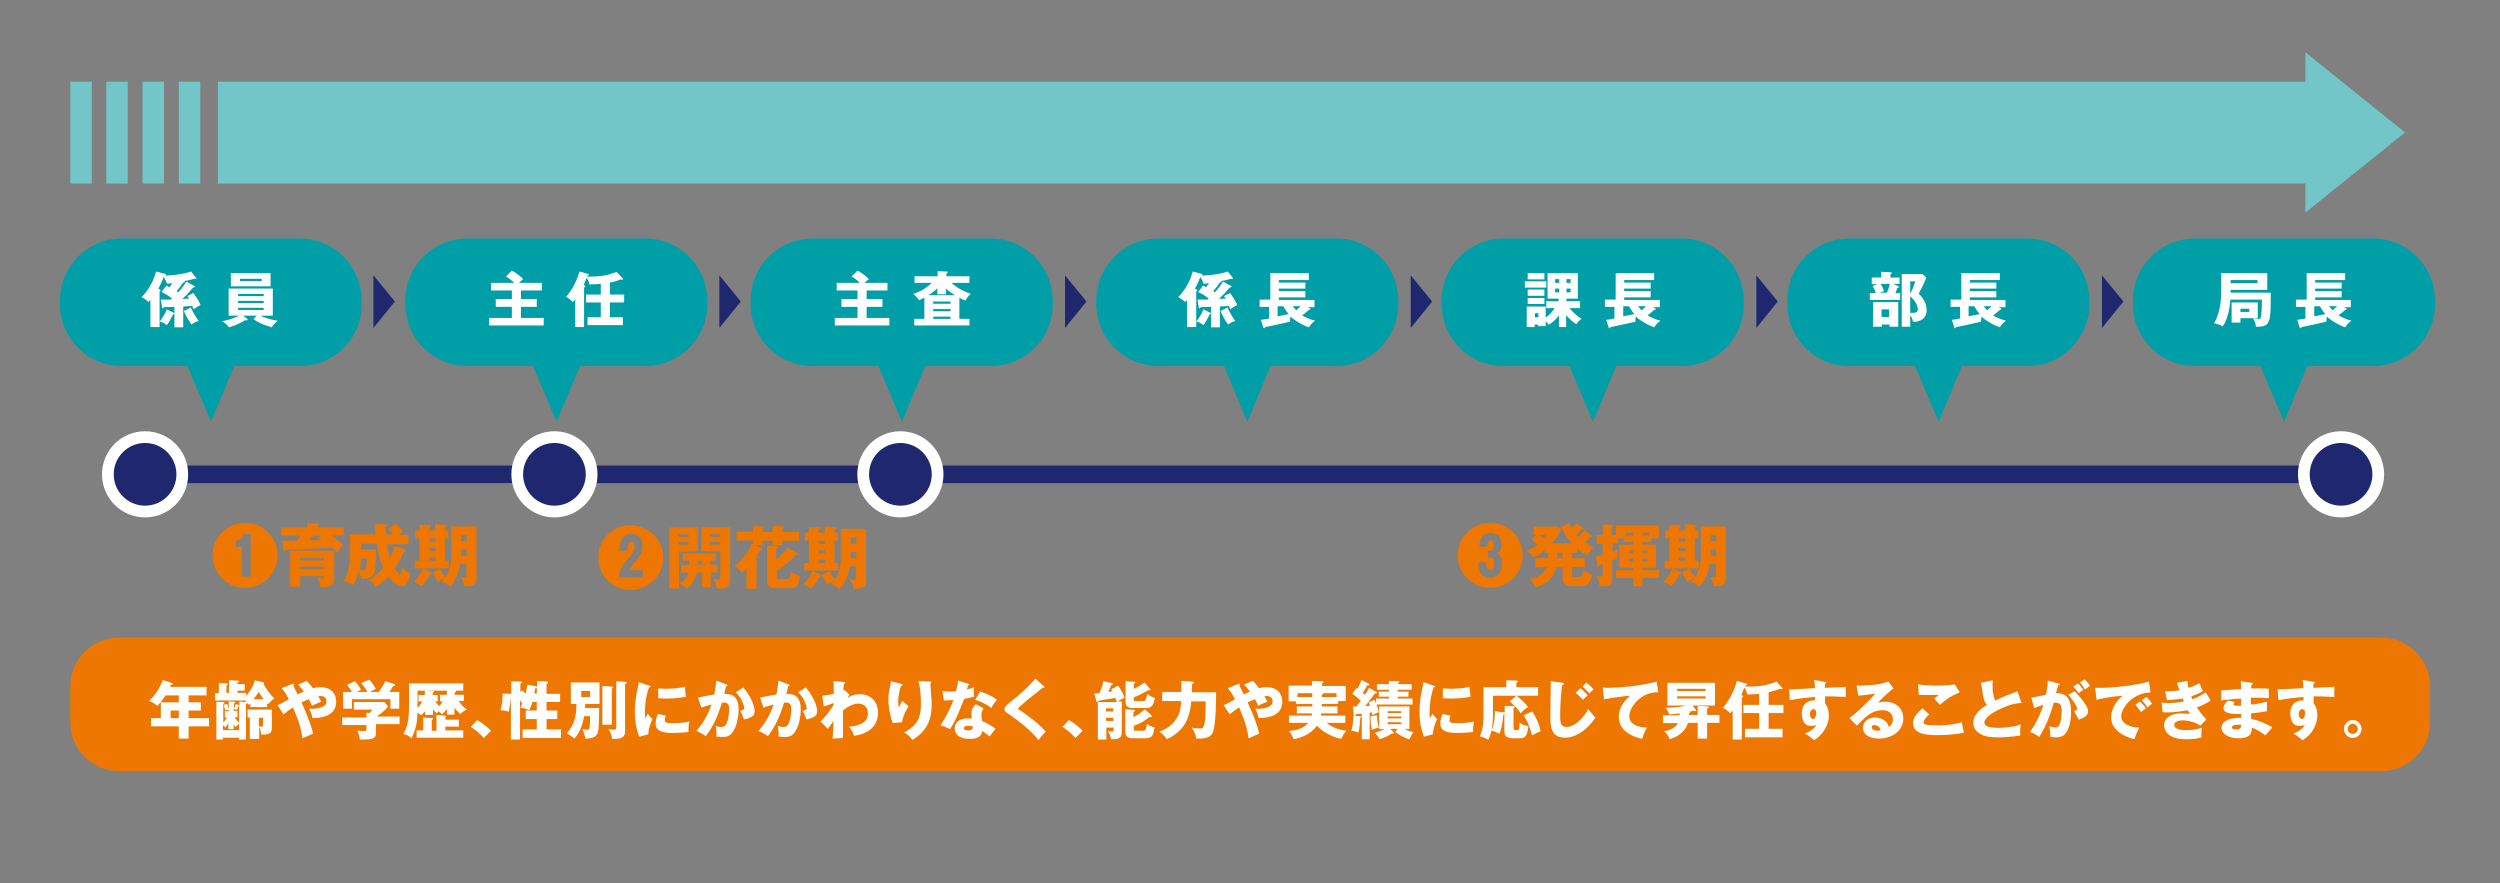 <?xml version="1.0" encoding="utf-8"?>
<!-- Generator: Adobe Illustrator 27.4.1, SVG Export Plug-In . SVG Version: 6.00 Build 0)  -->
<svg version="1.1" xmlns="http://www.w3.org/2000/svg" xmlns:xlink="http://www.w3.org/1999/xlink" x="0px" y="0px"
	 viewBox="0 0 792.7 280.1" style="enable-background:new 0 0 792.7 280.1;" xml:space="preserve">
<rect x="0" y="0" width="792.7" height="280.1" fill="#808080" stroke="none"/>
<style type="text/css">
	.st0{fill:none;}
	.st1{fill:#ED7700;}
	.st2{fill:none;stroke:#1F286F;stroke-width:5.582;stroke-miterlimit:10;}
	.st3{fill:#1F286F;stroke:#FFFFFF;stroke-width:3.721;stroke-miterlimit:10;}
	.st4{fill:#009EA7;stroke:#009EA7;stroke-width:1.963;stroke-miterlimit:10;}
	.st5{fill:#FFFFFF;}
	.st6{fill:#1F286F;}
	.st7{fill:#73C6C7;}
</style>
<g id="レイヤー_1">
	<rect y="0" class="st0" width="792.7" height="280.1"/>
</g>
<g id="デザイン">
	<g>
		<path class="st1" d="M210.3,176.8c0,5.7-4.6,10.3-10.3,10.3c-5.7,0-10.3-4.6-10.3-10.3c0-5.8,4.6-10.3,10.3-10.3
			C205.6,166.6,210.3,171.1,210.3,176.8z M203.7,180.8h-4.2c0.4-0.7,0.6-1.2,2-2.9c1.3-1.5,2.2-2.7,2.2-4.7c0-2.1-1.1-3.9-3.5-3.9
			c-3.6,0-3.7,3.8-3.8,5.3h2.5c0-0.7,0.1-2.9,1.3-2.9c0.6,0,1,0.7,1,1.7c0,1.4-0.4,1.8-2.4,4.2c-2.4,2.8-2.5,4.4-2.6,5.5h7.6V180.8z
			"/>
		<path class="st1" d="M225.4,181.5v4.7h-2.8v-4.7H221c-0.3,1.7-1.5,4-3.3,5.1c-0.4-0.4-1.2-1.2-2.4-1.6v1.6h-3.1v-19.3h9.1v7.6h-6
			V185c1.5-0.8,2.6-1.7,3-3.5H216v-2.4h2.5c0-0.4,0-0.9,0-1.3h-2v-2.3h10.5v2.3h-1.7v1.3h2.2v2.4H225.4z M218.3,169.4h-3.1v0.8h3.1
			V169.4z M218.3,171.9h-3.1v0.8h3.1V171.9z M222.6,177.8h-1.3c0,0.3,0,1.1,0,1.3h1.4V177.8z M227.3,186.7c-0.2-1.6-0.9-2.7-1.1-3.2
			c0.7,0.1,0.9,0.2,1.3,0.2c0.4,0,0.9,0,0.9-0.8v-8.1h-6v-7.6h9.1v16.9C231.3,186.2,230.1,186.7,227.3,186.7z M228.2,169.4h-3.1v0.8
			h3.1V169.4z M228.2,171.9h-3.1v0.8h3.1V171.9z"/>
		<path class="st1" d="M238.8,166.8l3.3,0.2c0.1,0,0.2,0,0.2,0.2c0,0.3-0.3,0.4-0.5,0.5v1h3.2v-2l3.3,0.2c0.1,0,0.3,0,0.3,0.3
			c0,0.3-0.3,0.4-0.5,0.4v1.1h5.3v2.8H248v1.4h-3v-1.4h-3.2v1.4h-2.3l2,1c0.2,0.1,0.3,0.2,0.3,0.4c0,0.3-0.3,0.3-0.9,0.3
			c-0.3,0.5-0.5,0.9-1,1.6c0.4,0.1,0.5,0.2,0.5,0.3c0,0.2-0.1,0.2-0.5,0.4v9.8h-3.2v-6.4c-0.6,0.6-1,1-1.5,1.3
			c-1-1.4-1.8-1.9-2.3-2.2c2-1.5,4.4-4,5.5-7.1l0.3,0.2v-1.1h-5.2v-2.8h5.2V166.8z M253,175.4c0.1,0.1,0.2,0.1,0.2,0.3
			c0,0.2-0.2,0.2-0.3,0.2c-0.2,0-0.3,0-0.4-0.1c-0.3,0.3-3,3.4-6.2,5.2v1.8c0,0.6,0.2,0.8,0.9,0.8h2.5c0.4,0,0.8,0,1.1-2.4
			c0.7,0.5,1.5,1.1,2.9,1.5c-0.5,2.8-0.8,3.8-3.5,3.8H246c-1,0-2.8,0-2.8-2.2v-11.3l3.1,0.2c0.2,0,0.5,0,0.5,0.3
			c0,0.1-0.1,0.3-0.7,0.5v3.4c1.8-1.3,3.2-3,3.6-3.7L253,175.4z"/>
		<path class="st1" d="M260.3,182.3c0.1,0,0.2,0.1,0.2,0.3c0,0.3-0.4,0.3-0.6,0.3c-0.9,1.5-1.8,2.8-2.6,3.7
			c-0.7-0.5-1.6-0.9-2.6-1.3c1.2-1.2,2.1-2.4,2.9-4.3L260.3,182.3z M261.5,168.9v-2l3.3,0.2c0.2,0,0.4,0.1,0.4,0.3
			c0,0.1-0.1,0.3-0.6,0.5v1h1.1v2.5h-1.1v7.1h1.2v2.4h-10.8v-2.4h1.5v-7.1h-1.3v-2.5h1.3v-1.8l3.3,0.1c0.2,0,0.3,0.1,0.3,0.3
			c0,0.2-0.2,0.3-0.5,0.5v0.9H261.5z M259.6,171.5v1h2v-1H259.6z M259.6,174.5v1h2v-1H259.6z M259.6,177.5v1h2v-1H259.6z
			 M266.6,167.7h8v16.7c0,1.4-0.5,2.3-3.9,2.3c-0.1-0.8-0.5-2-1.3-3c0.5,0.1,1,0.2,1.4,0.2c0.6,0,0.6-0.3,0.6-0.7v-3.6h-2
			c-0.3,2.6-1.3,5.1-3.2,7.3c-1.1-1-1.4-1.1-2.7-1.6c0.5-0.5,0.7-0.8,1-1.2c-1.4,0.7-1.6,0.8-2.1,1.3c-0.5-0.8-1-1.6-1.7-3.1
			l2.3-1.2c0.5,1,1,1.7,1.8,2.7c0.7-1.1,1.8-3.1,1.8-6.8V167.7z M271.5,175h-1.8v1.6c0,0.1,0,0.2,0,0.4h1.8V175z M269.7,172.4h1.8
			v-1.9h-1.8V172.4z"/>
	</g>
	<g>
		<path class="st1" d="M482.8,176.1c0,5.7-4.6,10.3-10.3,10.3c-5.7,0-10.3-4.6-10.3-10.3c0-5.8,4.6-10.3,10.3-10.3
			S482.8,170.3,482.8,176.1z M472.3,176.7c1.3,0,1.5,1.1,1.5,2.1c0,1.3-0.5,2-1.3,2c-1.1,0-1.2-1.2-1.3-2.5h-2.5
			c0.1,1.3,0.2,4.9,3.8,4.9c2.6,0,3.8-2.1,3.8-4.5c0-2.3-1.1-2.9-1.6-3.2c0.5-0.3,1.4-0.9,1.4-2.9c0-2.4-1.5-3.6-3.4-3.6
			c-2.4,0-3.5,1.6-3.6,4.3h2.5c0.1-0.8,0.2-2,1.1-2c0.9,0,0.9,1.3,0.9,1.6c0,0.8-0.3,1.8-1.4,1.8h-0.4v2H472.3z"/>
		<path class="st1" d="M499.8,175.3h-1.3v1.7h4v2.8h-4v2.3c0,0.8,0,0.9,0.9,0.9h1.2c0.7,0,1.1-0.2,1.5-2.3c1.2,0.7,1.6,1,2.8,1.5
			c-0.8,2.7-1.3,3.6-3.7,3.6H498c-2.5,0-2.5-1.8-2.5-2.3v-3.6h-2c-0.7,3-3.1,5.5-6.6,6.3c-0.7-1.2-1.3-2-1.8-2.6
			c1-0.2,4.1-0.8,5.3-3.7h-3.6V177h4.1v-1.7h-1v-0.9c-1.5,1.3-2.5,1.9-3.6,2.4c-0.5-0.8-1.4-1.6-2.2-2.2c1.4-0.5,2.3-1,3.4-1.8
			c-1.1-1-1.3-1.3-1.9-1.7l1.6-1.5h-0.9V167h7.9l0.7,1c-0.3,0.7-0.8,2-2.8,4.3h6.3c-2.1-2.4-3.1-4.4-3.4-5.2l2.4-1.2
			c0.4,0.7,0.7,1.2,1.1,1.6c0.6-0.7,0.8-1,1.2-1.6l2.2,1.5c0.1,0.1,0.2,0.2,0.2,0.3c0,0.3-0.3,0.3-0.5,0.3c-0.1,0-0.2,0-0.3,0
			c-0.6,0.8-0.9,1.2-1.4,1.7c0.1,0.1,0.3,0.3,0.6,0.6c0.3-0.3,1-1.2,1.8-2.2l2.3,1.6c0.1,0.1,0.2,0.2,0.2,0.3c0,0.2-0.4,0.3-0.7,0.3
			c-0.9,1.1-1,1.2-1.5,1.7c1.5,1,2.2,1.3,2.7,1.5c-1.5,1.6-1.9,2.3-2,2.6c-1.1-0.5-2.1-1.2-3.3-2.3V175.3z M488,169.6
			c0.7,0.5,1,0.8,1.5,1.2c0.5-0.6,0.7-0.9,0.8-1.2H488z M493.8,175.3v1.7h1.7v-1.7H493.8z"/>
		<path class="st1" d="M523.6,171.9h-2.8v0.8h4.3v7.3h-4.3v0.8h5.3v2.4h-5.3v2.7h-3v-2.7h-5.4v-2.4h5.4V180h-4.4v-7.3h4.4v-0.8h-2.8
			v-1.2h-2v1.6h-1.7v2.5c1-0.3,1.3-0.5,1.7-0.6c-0.2,1.1-0.2,1.9-0.2,2.1c0,0.3,0,0.5,0,0.8c-0.2,0.1-1.3,0.5-1.6,0.6v6.1
			c0,1.6-0.4,2.2-4,2.1c0-1-0.5-2.5-1-3.3c0.2,0.1,0.8,0.2,1.3,0.2c0.6,0,0.7-0.2,0.7-0.6v-3.3c-0.2,0.1-0.8,0.3-1,0.3
			c-0.2,0.4-0.3,0.6-0.5,0.6s-0.2-0.1-0.2-0.4l-0.5-3c0.5-0.1,1-0.2,2.2-0.6v-3.4h-1.9v-2.7h1.9v-3.4l3.1,0.1c0.2,0,0.3,0,0.3,0.2
			c0,0.2-0.4,0.4-0.5,0.5v2.6h1.3v-3H526v4h-2.4V171.9z M517.9,169.8v-0.9h-2.3v0.9H517.9z M516.5,175.5h1.4v-0.9h-1.4V175.5z
			 M517.9,177.1h-1.4v0.9h1.4V177.1z M523.1,169.8v-0.9h-2.2v0.9H523.1z M520.9,175.5h1.5v-0.9h-1.5V175.5z M522.3,177.1h-1.5v0.9
			h1.5V177.1z"/>
		<path class="st1" d="M533,181.5c0.1,0,0.2,0.1,0.2,0.3c0,0.3-0.4,0.3-0.6,0.3c-0.9,1.5-1.8,2.8-2.6,3.7c-0.7-0.5-1.6-0.9-2.6-1.3
			c1.2-1.2,2.1-2.4,2.9-4.3L533,181.5z M534.3,168.2v-2l3.3,0.2c0.2,0,0.4,0.1,0.4,0.3c0,0.1-0.1,0.3-0.6,0.5v1h1.1v2.5h-1.1v7.1
			h1.2v2.4h-10.8v-2.4h1.5v-7.1h-1.3v-2.5h1.3v-1.8l3.3,0.1c0.2,0,0.3,0.1,0.3,0.3c0,0.2-0.2,0.3-0.5,0.5v0.9H534.3z M532.3,170.7v1
			h2v-1H532.3z M532.3,173.7v1h2v-1H532.3z M532.3,176.8v1h2v-1H532.3z M539.3,166.9h8v16.7c0,1.4-0.5,2.3-3.9,2.3
			c-0.1-0.8-0.5-2-1.3-3c0.5,0.1,1,0.2,1.4,0.2c0.6,0,0.6-0.3,0.6-0.7v-3.6h-2c-0.3,2.6-1.3,5.1-3.2,7.3c-1.1-1-1.4-1.1-2.7-1.6
			c0.5-0.5,0.7-0.8,1-1.2c-1.4,0.7-1.6,0.8-2.1,1.3c-0.5-0.8-1-1.6-1.7-3.1l2.3-1.2c0.5,1,1,1.7,1.8,2.7c0.7-1.1,1.8-3.1,1.8-6.8
			V166.9z M544.2,174.2h-1.8v1.6c0,0.1,0,0.2,0,0.4h1.8V174.2z M542.4,171.6h1.8v-1.9h-1.8V171.6z"/>
	</g>
	<line class="st2" x1="36.8" y1="150.4" x2="733.1" y2="150.4"/>
	<circle class="st3" cx="46" cy="150.4" r="11.8"/>
	<circle class="st3" cx="742.3" cy="150.4" r="11.8"/>
	<circle class="st3" cx="175.8" cy="150.4" r="11.8"/>
	<circle class="st3" cx="285.5" cy="150.4" r="11.8"/>
	<g>
		<g>
			<path class="st4" d="M59.3,113.2h15.1l-7.5,18L59.3,113.2z"/>
		</g>
		<path class="st4" d="M95,115.1H38.7c-10.4,0-18.7-8.4-18.7-18.7v-1.1c0-10.4,8.4-18.7,18.7-18.7H95c10.4,0,18.7,8.4,18.7,18.7v1.1
			C113.8,106.8,105.4,115.1,95,115.1z"/>
		<g>
			<path class="st5" d="M61.3,92.9c0.8,1,1.8,2.6,2.3,3.8c-1,0.5-1.6,0.9-2.2,1.4c-0.2-0.4-0.3-0.6-0.5-1.1
				c-1.6,0.1-1.8,0.1-2.8,0.2v6.6h-2.8v-6.5c-0.5,0-2.8,0.1-3.3,0.1c-0.1,0.2-0.2,0.4-0.4,0.4c-0.1,0-0.2-0.1-0.2-0.3l-0.4-2.5
				c0.5,0,2.8,0,3.2,0c0.1-0.1,0.2-0.2,0.4-0.3c-1-0.8-2.2-1.6-3.4-2.1l1.6-2.1c0.7,0.4,0.7,0.5,0.9,0.6c0.6-0.8,0.8-1.1,1-1.3
				c-0.3,0-1.5,0.2-1.7,0.2c-0.2-0.6-0.7-1.6-1.1-2.2c-0.2,0.6-0.8,2.1-1.7,3.7l0.5,0.3c0.2,0.1,0.2,0.2,0.2,0.3
				c0,0.2-0.2,0.2-0.3,0.3v9.6c0.7-0.9,1.5-2,2.3-3.9l2,1c0.3,0.1,0.4,0.2,0.4,0.3c0,0.2-0.2,0.2-0.4,0.2c-0.8,1.7-1.4,2.7-2,3.5
				c-1-0.8-1.5-0.9-2.3-1.2v1.8h-2.9v-8.6c-0.4,0.5-0.4,0.5-0.6,0.7c-0.7-0.7-1.3-1.1-2.2-1.6c2.8-2.8,4-6,4.6-8.1l2.7,0.7
				c0.2,0,0.4,0.2,0.4,0.3c0,0.2-0.1,0.2-0.2,0.3c2.4-0.1,5.5-0.4,8.2-1.3l1.6,2c0,0.1,0.1,0.1,0.1,0.2c0,0.1,0,0.2-0.2,0.2
				c-0.1,0-0.3-0.1-0.5-0.1c-0.7,0.2-1.6,0.5-3.1,0.7c0.1,0,0.1,0.1,0.1,0.2c0,0.2-0.1,0.2-0.5,0.3c-0.9,1.2-1.1,1.6-2.1,2.7
				c0.2,0.2,0.3,0.2,0.5,0.4c1.4-1.5,2.2-2.8,2.6-3.4l2.4,1.3c0.2,0.1,0.3,0.2,0.3,0.3c0,0.2-0.2,0.2-0.6,0.3
				c-1,1.2-1.8,2.1-3.4,3.6c1.2-0.1,1.3-0.1,2.2-0.1c-0.2-0.3-0.4-0.5-0.6-0.8L61.3,92.9z M60.5,97.5c0.8,1.7,1.5,2.9,2.5,4.3
				c-1.1,0.3-1.4,0.5-2.3,1.1c-1.2-1.7-1.9-3.1-2.4-4.3L60.5,97.5z"/>
			<path class="st5" d="M81.4,100.1h-4.3l1.2,0.9c0.1,0.1,0.2,0.2,0.2,0.3c0,0.1-0.1,0.3-0.4,0.3c-0.1,0-0.2,0-0.3-0.1
				c-1.1,0.7-3.1,1.7-5.2,2.3c-0.6-0.8-1.1-1.3-2.2-2c0.9-0.1,2.8-0.4,5.4-1.7h-3.3v-8.6h14v8.6h-3.8c0.3,0.2,2,1.1,5.4,1.6
				c-1.3,1.1-1.7,1.7-1.9,2.1c-1.6-0.5-3.8-1.1-5.8-2.6L81.4,100.1z M85.8,86.6v4.2H73.2v-4.2H85.8z M83.6,93.9v-0.7h-8.1v0.7H83.6z
				 M75.5,95.4v0.7h8.1v-0.7H75.5z M75.5,97.6v0.7h8.1v-0.7H75.5z M76.1,88.4v0.7h6.9v-0.7H76.1z"/>
		</g>
	</g>
	<g>
		<g>
			<path class="st4" d="M168.9,113.2h15.1l-7.5,18L168.9,113.2z"/>
		</g>
		<path class="st4" d="M204.6,115.1h-56.4c-10.4,0-18.7-8.4-18.7-18.7v-1.1c0-10.4,8.4-18.7,18.7-18.7h56.4
			c10.4,0,18.7,8.4,18.7,18.7v1.1C223.3,106.8,214.9,115.1,204.6,115.1z"/>
		<g>
			<path class="st5" d="M171.8,89.7v2.4h-6.6v2.7h5v2.5h-5v3.5h7.2v2.4h-17.3v-2.4h7.2v-3.5h-5.1v-2.5h5.1v-2.7h-6.6v-2.4h7.3
				c-0.7-0.8-1.6-1.5-2.6-2l1.9-1.9c1.1,0.5,3.2,2.2,3.6,2.7c-1,0.8-1.1,0.9-1.3,1.2H171.8z"/>
			<path class="st5" d="M197.4,88.2c0.1,0.1,0.2,0.2,0.2,0.3c0,0.1-0.1,0.2-0.2,0.2c-0.2,0-0.4-0.1-0.5-0.1c-1.6,0.6-3.2,1-3.5,1
				v3.8h4.5v2.5h-4.5v4.7h4.1v2.5h-11.2v-2.5h4.2v-4.7h-4.7v-2.5h4.7V90c-1.2,0.1-2.5,0.2-3.6,0.2c-0.1-0.5-0.2-1.1-0.9-2.1
				c-0.7,1.7-0.8,1.9-0.9,2.3c0.4,0.2,0.5,0.2,0.5,0.4c0,0.2-0.2,0.3-0.4,0.4v12.5h-2.8v-8.8c-0.4,0.5-0.6,0.7-0.8,0.9
				c-0.6-0.8-1.7-1.5-2.1-1.7c1.5-1.6,3.5-5,4.2-8l2.6,0.7c0.3,0.1,0.4,0.1,0.4,0.3s-0.1,0.2-0.4,0.3c0,0.1-0.1,0.2-0.1,0.3
				c0.2,0,0.4,0,0.8,0c4.6,0,6.3-0.7,8.5-1.5L197.4,88.2z"/>
		</g>
	</g>
	<g>
		<g>
			<path class="st4" d="M278.4,113.2h15.1l-7.5,18L278.4,113.2z"/>
		</g>
		<path class="st4" d="M314.1,115.1h-56.4c-10.4,0-18.7-8.4-18.7-18.7v-1.1c0-10.4,8.4-18.7,18.7-18.7h56.4
			c10.4,0,18.7,8.4,18.7,18.7v1.1C332.9,106.8,324.5,115.1,314.1,115.1z"/>
		<g>
			<path class="st5" d="M281.4,89.7v2.4h-6.6v2.7h5v2.5h-5v3.5h7.2v2.4h-17.3v-2.4h7.2v-3.5h-5.1v-2.5h5.1v-2.7h-6.6v-2.4h7.3
				c-0.7-0.8-1.6-1.5-2.6-2l1.9-1.9c1.1,0.5,3.2,2.2,3.6,2.7c-1,0.8-1.1,0.9-1.3,1.2H281.4z"/>
			<path class="st5" d="M301.7,89.7c0.7,0.7,2.6,2.2,6.1,3.5c-0.5,0.4-1,0.9-1.7,2.1c-0.5-0.2-0.9-0.3-1.9-0.9v6.7h3.2v2.1h-17.5
				v-2.1h3.2v-6.7c-0.8,0.4-1.3,0.6-1.7,0.8c-0.6-0.9-1.1-1.4-1.8-2c2.4-0.8,4.1-1.8,5.8-3.5h-5.4v-2.1h7.3V86l2.8,0.1
				c0.2,0,0.4,0,0.4,0.2c0,0.2-0.2,0.3-0.4,0.4v0.9h7.3v2.1H301.7z M300,93.3h-2.8v-1.9c-0.4,0.4-1.3,1.3-2.8,2.2h8.4
				c-0.9-0.6-1.7-1-2.8-2.1V93.3z M301.4,96.3v-0.7h-5.5v0.7H301.4z M301.4,98.7V98h-5.5v0.7H301.4z M301.4,101.1v-0.7h-5.5v0.7
				H301.4z"/>
		</g>
	</g>
	<g>
		<g>
			<path class="st4" d="M388,113.2H403l-7.5,18L388,113.2z"/>
		</g>
		<path class="st4" d="M423.7,115.1h-56.4c-10.4,0-18.7-8.4-18.7-18.7v-1.1c0-10.4,8.4-18.7,18.7-18.7h56.4
			c10.4,0,18.7,8.4,18.7,18.7v1.1C442.4,106.8,434,115.1,423.7,115.1z"/>
		<g>
			<path class="st5" d="M390,92.9c0.8,1,1.8,2.6,2.3,3.8c-1,0.5-1.6,0.9-2.2,1.4c-0.2-0.4-0.3-0.6-0.5-1.1c-1.6,0.1-1.8,0.1-2.8,0.2
				v6.6h-2.8v-6.5c-0.5,0-2.8,0.1-3.3,0.1c-0.1,0.2-0.2,0.4-0.4,0.4c-0.1,0-0.2-0.1-0.2-0.3l-0.4-2.5c0.5,0,2.8,0,3.2,0
				c0.1-0.1,0.2-0.2,0.4-0.3c-1-0.8-2.2-1.6-3.4-2.1l1.6-2.1c0.7,0.4,0.7,0.5,0.9,0.6c0.6-0.8,0.8-1.1,1-1.3c-0.3,0-1.5,0.2-1.7,0.2
				c-0.2-0.6-0.7-1.6-1.1-2.2c-0.2,0.6-0.8,2.1-1.7,3.7l0.5,0.3c0.2,0.1,0.2,0.2,0.2,0.3c0,0.2-0.2,0.2-0.3,0.3v9.6
				c0.7-0.9,1.5-2,2.3-3.9l2,1c0.3,0.1,0.4,0.2,0.4,0.3c0,0.2-0.2,0.2-0.4,0.2c-0.8,1.7-1.4,2.7-2,3.5c-1-0.8-1.5-0.9-2.3-1.2v1.8
				h-2.9v-8.6c-0.4,0.5-0.4,0.5-0.6,0.7c-0.7-0.7-1.3-1.1-2.2-1.6c2.8-2.8,4-6,4.6-8.1l2.7,0.7c0.2,0,0.4,0.2,0.4,0.3
				c0,0.2-0.1,0.2-0.2,0.3c2.4-0.1,5.5-0.4,8.2-1.3l1.6,2c0,0.1,0.1,0.1,0.1,0.2c0,0.1,0,0.2-0.2,0.2c-0.1,0-0.3-0.1-0.5-0.1
				c-0.7,0.2-1.6,0.5-3.1,0.7c0.1,0,0.1,0.1,0.1,0.2c0,0.2-0.1,0.2-0.5,0.3c-0.9,1.2-1.1,1.6-2.1,2.7c0.2,0.2,0.3,0.2,0.5,0.4
				c1.4-1.5,2.2-2.8,2.6-3.4l2.4,1.3c0.2,0.1,0.3,0.2,0.3,0.3c0,0.2-0.2,0.2-0.6,0.3c-1,1.2-1.8,2.1-3.4,3.6
				c1.2-0.1,1.3-0.1,2.2-0.1c-0.2-0.3-0.4-0.5-0.6-0.8L390,92.9z M389.2,97.5c0.8,1.7,1.5,2.9,2.5,4.3c-1.1,0.3-1.4,0.5-2.3,1.1
				c-1.2-1.7-1.9-3.1-2.4-4.3L389.2,97.5z"/>
			<path class="st5" d="M415.3,97.7c0.1,0.1,0.2,0.2,0.2,0.3c0,0.2-0.2,0.2-0.4,0.2c-0.3,0.3-0.8,0.7-2.2,1.8
				c0.8,0.5,2.2,1.2,4.1,1.7c-0.4,0.3-1.2,0.8-2,2.1c-1.3-0.4-4.2-1.9-5.8-3.4c-0.1,0.4-0.2,1.1-0.1,1.6c-2.2,0.5-6.1,1.4-7.9,1.7
				c-0.2,0.3-0.2,0.4-0.3,0.4c-0.2,0-0.3-0.2-0.4-0.5l-0.7-2.2c0.5,0,0.9-0.1,2.6-0.4v-3.7h-3v-2.3h3.4v-8.4h12.2v2.2h-9.5v0.8h8.4
				v1.9h-8.4v0.8h8.4v2h-8.4v0.8h11.3v2.3h-2.3L415.3,97.7z M408.6,99.6c-0.3-0.4-0.9-1.1-1.7-2.5h-1.8v3.2L408.6,99.6z M409.9,97.1
				c0.1,0.1,0.5,0.6,1.1,1.3c0.7-0.6,1.1-1,1.4-1.3H409.9z"/>
		</g>
	</g>
	<g>
		<g>
			<path class="st4" d="M497.5,113.2h15.1l-7.5,18L497.5,113.2z"/>
		</g>
		<path class="st4" d="M533.2,115.1h-56.4c-10.4,0-18.7-8.4-18.7-18.7v-1.1c0-10.4,8.4-18.7,18.7-18.7h56.4
			c10.4,0,18.7,8.4,18.7,18.7v1.1C552,106.8,543.6,115.1,533.2,115.1z"/>
		<g>
			<path class="st5" d="M490.3,89.2v2h-6.8v-2H490.3z M496.8,103.7h-2.5V100c-0.7,0.9-1.7,2.1-3.2,3c-0.3-0.4-0.5-0.7-1-1.1v1.5
				h-2.4v-0.5h-1.1v0.8h-2.5v-6.5h6v3.5c1.3-0.9,2.2-1.9,2.8-3h-2.6v-2.2h3.9v-0.8h-3.5v-8.1h9.6v8.1h-3.6v0.8h4.3v2.2h-3.4
				c1.7,1.9,2.5,2.5,3.9,3.4c-0.8,0.6-1.2,1-1.7,1.7c-1.4-1-2.3-1.7-3.2-2.9V103.7z M489.7,86.6v2h-5.3v-2H489.7z M489.7,91.8v2
				h-5.3v-2H489.7z M489.7,94.5v1.9h-5.3v-1.9H489.7z M486.7,99.3v1.3h1.1v-1.3H486.7z M494.4,88.5h-1.3v1.2h1.3V88.5z M494.4,91.5
				h-1.3v1.2h1.3V91.5z M496.7,89.7h1.3v-1.2h-1.3V89.7z M496.7,92.7h1.3v-1.2h-1.3V92.7z"/>
			<path class="st5" d="M524.8,97.7c0.1,0.1,0.2,0.2,0.2,0.3c0,0.2-0.2,0.2-0.4,0.2c-0.3,0.3-0.8,0.7-2.2,1.8
				c0.8,0.5,2.2,1.2,4.1,1.7c-0.4,0.3-1.2,0.8-2,2.1c-1.3-0.4-4.2-1.9-5.8-3.4c-0.1,0.4-0.2,1.1-0.1,1.6c-2.2,0.5-6.1,1.4-7.9,1.7
				c-0.2,0.3-0.2,0.4-0.3,0.4c-0.2,0-0.3-0.2-0.4-0.5l-0.7-2.2c0.5,0,0.9-0.1,2.6-0.4v-3.7h-3v-2.3h3.4v-8.4h12.2v2.2h-9.5v0.8h8.4
				v1.9h-8.4v0.8h8.4v2h-8.4v0.8h11.3v2.3h-2.3L524.8,97.7z M518.2,99.6c-0.3-0.4-0.9-1.1-1.7-2.5h-1.8v3.2L518.2,99.6z M519.4,97.1
				c0.1,0.1,0.5,0.6,1.1,1.3c0.7-0.6,1.1-1,1.4-1.3H519.4z"/>
		</g>
	</g>
	<g>
		<g>
			<path class="st4" d="M607.1,113.2h15.1l-7.5,18L607.1,113.2z"/>
		</g>
		<path class="st4" d="M642.8,115.1h-56.4c-10.4,0-18.7-8.4-18.7-18.7v-1.1c0-10.4,8.4-18.7,18.7-18.7h56.4
			c10.4,0,18.7,8.4,18.7,18.7v1.1C661.5,106.8,653.1,115.1,642.8,115.1z"/>
		<g>
			<path class="st5" d="M602.3,87.9V90h-2l1.5,0.7c0.2,0.1,0.3,0.2,0.3,0.3c0,0.2-0.2,0.3-0.5,0.3c-0.1,0.4-0.2,0.7-0.6,1.6h1.5v2.2
				h-9.6v-2.2h1.9c-0.3-0.9-0.5-1.2-1-2.2l1.4-0.6h-1.7v-2.1h3v-1.8l2.9,0.1c0.1,0,0.4,0,0.4,0.3c0,0.2-0.2,0.4-0.4,0.4v1H602.3z
				 M601.9,103.6h-2.8v-0.7h-2.4v0.7h-2.8v-7.8h8V103.6z M596.3,90c0.5,0.8,0.7,1.2,1.1,2.3c-0.5,0.2-1.1,0.4-1.5,0.5h2.4
				c0.4-0.9,0.8-2,0.9-2.8H596.3z M596.6,98.1v2.4h2.4v-2.4H596.6z M610.8,88c-0.5,1.4-1.2,2.9-2.4,5.1c0.8,0.8,2.5,2.6,2.5,5.2
				c0,1.3-0.4,3.6-4.3,3.8c-0.2-1.3-0.7-1.8-0.9-2.1v3.6H603V86.9h6.6L610.8,88z M605.7,89.2v3.9c0.7-1.2,1.2-2.6,1.6-3.9H605.7z
				 M605.7,99.2c0.2,0,0.4,0,0.7,0c1.6,0,1.7-0.6,1.7-1.1c0-2-2.1-3.9-2.4-4.2V99.2z"/>
			<path class="st5" d="M634.4,97.7c0.1,0.1,0.2,0.2,0.2,0.3c0,0.2-0.2,0.2-0.4,0.2c-0.3,0.3-0.8,0.7-2.2,1.8
				c0.8,0.5,2.2,1.2,4.1,1.7c-0.4,0.3-1.2,0.8-2,2.1c-1.3-0.4-4.2-1.9-5.8-3.4c-0.1,0.4-0.2,1.1-0.1,1.6c-2.2,0.5-6.1,1.4-7.9,1.7
				c-0.2,0.3-0.2,0.4-0.3,0.4c-0.2,0-0.3-0.2-0.4-0.5l-0.7-2.2c0.5,0,0.9-0.1,2.6-0.4v-3.7h-3v-2.3h3.4v-8.4h12.2v2.2h-9.5v0.8h8.4
				v1.9h-8.4v0.8h8.4v2h-8.4v0.8h11.3v2.3h-2.3L634.4,97.7z M627.7,99.6c-0.3-0.4-0.9-1.1-1.7-2.5h-1.8v3.2L627.7,99.6z M629,97.1
				c0.1,0.1,0.5,0.6,1.1,1.3c0.7-0.6,1.1-1,1.4-1.3H629z"/>
		</g>
	</g>
	<g>
		<g>
			<path class="st4" d="M716.6,113.2h15.1l-7.5,18L716.6,113.2z"/>
		</g>
		<path class="st4" d="M752.3,115.1H696c-10.4,0-18.7-8.4-18.7-18.7v-1.1c0-10.4,8.4-18.7,18.7-18.7h56.4c10.4,0,18.7,8.4,18.7,18.7
			v1.1C771.1,106.8,762.7,115.1,752.3,115.1z"/>
		<g>
			<path class="st5" d="M710.4,101v1.3h-2.8v-6.4h8.3v5.1h-1.4c0.6,0.1,0.9,0.2,1.3,0.2c0.9,0,1-0.3,1.2-1.2c0.1-0.7,0.2-2.9,0.2-5
				h-10c-0.2,2.9-0.9,6.4-2.4,8.5c-1.1-0.7-2.3-0.9-2.8-1c2.2-3.4,2.3-8.4,2.3-10.2v-5.7h14.6v5.3h-11.6v0.9H720v2.9
				c0,7.4-0.8,7.9-4.7,7.9c-0.1-1.2-0.4-1.8-0.9-2.7H710.4z M707.3,88.8v1h8.5v-1H707.3z M710.4,97.9v1h2.8v-1H710.4z"/>
			<path class="st5" d="M743.9,97.7c0.1,0.1,0.2,0.2,0.2,0.3c0,0.2-0.2,0.2-0.4,0.2c-0.3,0.3-0.8,0.7-2.2,1.8
				c0.8,0.5,2.2,1.2,4.1,1.7c-0.4,0.3-1.2,0.8-2,2.1c-1.3-0.4-4.2-1.9-5.8-3.4c-0.1,0.4-0.2,1.1-0.1,1.6c-2.2,0.5-6.1,1.4-7.9,1.7
				c-0.2,0.3-0.2,0.4-0.3,0.4c-0.2,0-0.3-0.2-0.4-0.5l-0.7-2.2c0.5,0,0.9-0.1,2.6-0.4v-3.7h-3v-2.3h3.4v-8.4h12.2v2.2h-9.5v0.8h8.4
				v1.9h-8.4v0.8h8.4v2h-8.4v0.8h11.3v2.3h-2.3L743.9,97.7z M737.3,99.6c-0.3-0.4-0.9-1.1-1.7-2.5h-1.8v3.2L737.3,99.6z M738.5,97.1
				c0.1,0.1,0.5,0.6,1.1,1.3c0.7-0.6,1.1-1,1.4-1.3H738.5z"/>
		</g>
	</g>
	<g>
		<path class="st6" d="M666.5,104V87.3l6.8,8.3L666.5,104z"/>
	</g>
	<g>
		<path class="st6" d="M556.9,104V87.3l6.8,8.3L556.9,104z"/>
	</g>
	<g>
		<path class="st6" d="M447.3,104V87.3l6.8,8.3L447.3,104z"/>
	</g>
	<g>
		<path class="st6" d="M337.7,104V87.3l6.8,8.3L337.7,104z"/>
	</g>
	<g>
		<path class="st6" d="M228.1,104V87.3l6.8,8.3L228.1,104z"/>
	</g>
	<g>
		<path class="st6" d="M118.4,104V87.3l6.8,8.3L118.4,104z"/>
	</g>
	<g>
		<g>
			<g>
				<path class="st7" d="M731,67.4V16.6L762.6,42L731,67.4z"/>
			</g>
			<rect x="69.1" y="25.9" class="st7" width="664.6" height="32.3"/>
			<rect x="56.7" y="25.9" class="st7" width="6.8" height="32.3"/>
			<rect x="45.2" y="25.9" class="st7" width="6.8" height="32.3"/>
			<rect x="33.7" y="25.9" class="st7" width="6.8" height="32.3"/>
			<rect x="22.3" y="25.9" class="st7" width="6.8" height="32.3"/>
		</g>
	</g>
	<g>
		<g>
			<path class="st1" d="M88,176.1c0,5.7-4.6,10.3-10.3,10.3c-5.7,0-10.3-4.6-10.3-10.3c0-5.8,4.6-10.3,10.3-10.3S88,170.3,88,176.1z
				 M79.5,182.8v-13.5h-2.2c-0.4,1.1-0.8,1.9-2.6,2.2v1.9h2v9.4H79.5z"/>
			<path class="st1" d="M109,167.3v2.5h-3.9c1.4,1,2.4,1.8,3.8,3c-0.9,0.9-1.4,1.5-2,2.5c-0.4-0.5-0.7-0.8-1.7-1.7
				c-4.3,0.3-7.2,0.5-14.5,0.7c-0.1,0.2-0.2,0.4-0.4,0.4c-0.2,0-0.3-0.2-0.3-0.4l-0.5-2.9c2.7,0,3.3,0,4.9,0
				c0.3-0.7,0.4-0.8,0.8-1.6h-6v-2.5h8.2v-1.4l3.3,0.1c0.1,0,0.4,0,0.4,0.3c0,0.2-0.2,0.3-0.4,0.4v0.6H109z M106,183.5
				c0,1.5-0.2,2.7-4.4,2.7c-0.1-1.3-0.2-1.5-1.1-3c0.3,0.1,1.1,0.2,1.6,0.2c0.7,0,0.7-0.3,0.7-0.7h-7.6v3.3H92v-11.4h14V183.5z
				 M95.2,177.7h7.6v-0.8h-7.6V177.7z M102.8,179.7h-7.6v0.8h7.6V179.7z M99.4,169.8c0,0.3-0.1,0.3-0.7,0.5c-0.3,0.5-0.4,0.7-0.6,1
				c2,0,2.2,0,3.8-0.1c-0.4-0.2-0.5-0.3-1-0.6l1.1-0.8H99.4z"/>
			<path class="st1" d="M128.5,174.2c0.1,0,0.3,0.1,0.3,0.3c0,0.2-0.2,0.3-0.7,0.4c-1.1,2.5-2.1,4.3-2.9,5.4
				c0.4,0.6,1.3,1.8,1.7,1.8c0.3,0,0.6-1.7,0.7-2.1c0.8,0.8,1.5,1.4,2.6,1.8c-0.6,2.2-1.1,4.1-2.9,4.1c-1.8,0-3.6-2.4-4.1-3.1
				c-0.3,0.3-1.6,1.9-4,3.2c-0.7-1-1.3-1.6-2.5-2.1c1.2-0.6,2.8-1.5,4.8-3.9c-1.3-2.7-1.8-5.7-2-7.6h-5v1.8h4.7c0,2,0,5-0.4,6.9
				c-0.1,0.6-0.5,2.4-3.5,2.4c-0.2,0-0.4,0-0.8,0c-0.2-0.8-0.4-1.5-0.8-2.3c-0.3,1.3-0.8,2.9-1.7,4.3c-1.1-0.7-2.3-1.1-3.1-1.2
				c2.1-3.3,2.1-6.7,2.1-11.8v-3.1h8.1c-0.1-1.2-0.1-2.3-0.1-3.3l3.4,0.2c0.2,0,0.5,0,0.5,0.3c0,0.2-0.2,0.3-0.6,0.5
				c0,0.7,0,1.3,0.1,2.4h2.3c-1.1-1.3-1.3-1.5-1.6-1.7l2.4-1.7c1.4,1.2,2.1,2.1,2.4,2.5c-0.4,0.3-0.8,0.5-1.3,1h2.9v3h-6.7
				c0.2,1.8,0.5,3.1,0.8,4.4c0.5-1,0.9-1.8,1.6-3.9L128.5,174.2z M114.5,177.1c-0.1,1.1-0.2,2.5-0.4,3.6c0.3,0.1,0.5,0.1,0.8,0.1
				c0.6,0,0.9-0.2,1.1-0.6c0.3-0.8,0.3-2.3,0.3-3.1H114.5z"/>
			<path class="st1" d="M136.8,181.5c0.1,0,0.2,0.1,0.2,0.3c0,0.3-0.4,0.3-0.6,0.3c-0.9,1.5-1.8,2.8-2.6,3.7
				c-0.7-0.5-1.6-0.9-2.6-1.3c1.2-1.2,2.1-2.4,2.9-4.3L136.8,181.5z M138,168.2v-2l3.3,0.2c0.2,0,0.4,0.1,0.4,0.3
				c0,0.1-0.1,0.3-0.6,0.5v1h1.1v2.5h-1.1v7.1h1.2v2.4h-10.8v-2.4h1.5v-7.1h-1.3v-2.5h1.3v-1.8l3.3,0.1c0.2,0,0.3,0.1,0.3,0.3
				c0,0.2-0.2,0.3-0.5,0.5v0.9H138z M136.1,170.7v1h2v-1H136.1z M136.1,173.7v1h2v-1H136.1z M136.1,176.8v1h2v-1H136.1z
				 M143.1,166.9h8v16.7c0,1.4-0.5,2.3-3.9,2.3c-0.1-0.8-0.5-2-1.3-3c0.5,0.1,1,0.2,1.4,0.2c0.6,0,0.6-0.3,0.6-0.7v-3.6h-2
				c-0.3,2.6-1.3,5.1-3.2,7.3c-1.1-1-1.4-1.1-2.7-1.6c0.5-0.5,0.7-0.8,1-1.2c-1.4,0.7-1.6,0.8-2.1,1.3c-0.5-0.8-1-1.6-1.7-3.1
				l2.3-1.2c0.5,1,1,1.7,1.8,2.7c0.7-1.1,1.8-3.1,1.8-6.8V166.9z M148,174.2h-1.8v1.6c0,0.1,0,0.2,0,0.4h1.8V174.2z M146.2,171.6
				h1.8v-1.9h-1.8V171.6z"/>
		</g>
	</g>
	<g>
		<path class="st1" d="M770.5,229.1c0,8.5-6.9,15.4-15.4,15.4H37.7c-8.5,0-15.4-6.9-15.4-15.4v-11.5c0-8.5,6.9-15.4,15.4-15.4h717.4
			c8.5,0,15.4,6.9,15.4,15.4V229.1z"/>
	</g>
	<g>
		<g>
			<path class="st5" d="M59.8,222.7h3.9v2.6h-3.9v2.4h6.5v2.6h-6.5v3.9h-3.1v-3.9h-8.8v-2.6H51v-5h5.7v-2.2h-4.2
				c-0.1,0.1-1.3,2.1-2.6,3.3c-1.5-1.2-2.2-1.4-2.7-1.5c2.2-2,3.6-4.5,4.4-6.7l3,1c0.1,0,0.2,0.1,0.2,0.2c0,0.3-0.3,0.3-0.6,0.3
				c-0.1,0.3-0.2,0.5-0.3,0.7h11.6v2.7h-5.7V222.7z M56.7,225.3h-2.6v2.4h2.6V225.3z"/>
			<path class="st5" d="M84.8,224.2h-5.4v-1.2c-0.1,0.1-0.2,0.3-0.5,0.5c-0.5-0.7-1.1-1.3-1.2-1.4h-9.5v-2.3h1.2v-3.2l2.3,0.1
				c0.2,0,0.5,0,0.5,0.2c0,0.2-0.2,0.3-0.4,0.4v2.4h0.8v-4l2.7,0.1c0.2,0,0.5,0,0.5,0.2c0,0.2-0.2,0.3-0.5,0.4v0.5h2.3v2.1h-2.3v0.7
				H78v0.9c0.3-0.3,2.1-2.1,2.8-4.9l2.6,0.6c0.1,0,0.3,0.1,0.3,0.3c0,0.2-0.1,0.2-0.1,0.3c0.6,1.3,2.3,3.6,3.4,4.6
				c-0.4,0.2-0.8,0.5-2,1.8c0,0-0.2-0.2-0.3-0.3V224.2z M75.8,222.4l2.1,0.2c0.2,0,0.5,0,0.5,0.3c0,0.2-0.2,0.3-0.4,0.4v11.2h-2.2
				v-0.6h-5.1v0.6h-2.1v-12l2.2,0.1c0.1,0,0.4,0,0.4,0.2c0,0.2-0.2,0.3-0.4,0.3v6c0.5-0.6,0.9-1.1,1.1-1.6h-0.6v-2h1.2v-0.5
				c-0.5,0.1-0.8,0.2-1.1,0.3c-0.1-0.7-0.2-0.9-0.5-1.8l1.1-0.3c0.2,0.6,0.3,0.9,0.5,1.7v-2.5l1.8,0.1c0.1,0,0.3,0,0.3,0.2
				c0,0.2-0.3,0.3-0.4,0.3v1.8c0.3-0.7,0.4-1.1,0.6-1.6l0.9,0.4c0.1,0,0.2,0.1,0.2,0.1V222.4z M75.8,229.5c-0.1,0.1-0.5,0.4-1.1,1.1
				c-0.2-0.3-0.4-0.6-0.6-1v1.6h-1.7v-1.9c-0.5,0.8-0.7,1.1-0.9,1.4c-0.2-0.2-0.4-0.4-0.8-0.8v1.6h5.1V229.5z M75.8,223.9
				c-0.1,0-0.1,0-0.2,0c-0.2,0.5-0.3,0.7-0.5,1.3c-0.3-0.2-0.6-0.3-1-0.4v0.6h1.2v2h-0.9c0.4,0.6,0.8,1.2,1.4,1.8V223.9z
				 M82.1,234.3h-2.9v-6.8h-0.7V225h7.7v5.6c0,1.7-0.3,2.4-3.4,2.3c-0.1-1.2-0.3-2-0.6-2.4V234.3z M83.6,221.7
				c-0.9-1.2-1.4-2.1-1.6-2.3c-0.3,0.6-0.8,1.2-1.6,2.3H83.6z M82.1,230.3c0.1,0,0.4,0.1,0.7,0.1c0.6,0,0.6-0.1,0.6-0.5v-2.3h-1.3
				V230.3z"/>
			<path class="st5" d="M88,223.6c0.9-0.4,1.6-0.7,3.6-1.9c-0.7-1.3-1.2-2.2-2.3-3.5l3.3-1.3c0.1,0,0.2-0.1,0.3-0.1
				c0.1,0,0.3,0,0.3,0.3c0,0.1-0.1,0.2-0.2,0.3c0.4,0.8,1,2,1.4,2.8c0.5-0.3,1-0.5,1.9-0.9c-0.8-1.2-1.3-1.7-1.8-2.2l2.7-1.2
				c0.4,0.3,1,0.9,2,2.3c0.8-0.2,1.6-0.3,2.4-0.3c3.9,0,5,2.6,5,4.6c0,4.5-4.6,5.2-7.5,5.2c-0.3-1.3-0.5-1.8-1.1-3
				c1.4,0.1,2.2,0,3-0.2c2.5-0.5,2.5-1.6,2.5-2.2c0-1-0.8-1.6-1.8-1.6c-0.2,0-0.6,0-0.8,0.1c0.5,0.7,0.7,1.3,1,1.7
				c-1.1,0.4-2.3,0.9-3,1.3c-0.2-0.5-0.4-1.1-1-2.1c-0.9,0.4-1.7,0.7-2.3,1c2.2,4.7,3.3,8.2,3.7,9.9c-0.5,0.2-2.9,1.3-3.4,1.5
				c-0.5-4-1.8-6.9-3-9.8c-1.2,0.8-1.5,1-3,2.2L88,223.6z"/>
			<path class="st5" d="M119.2,229.8v2.6c0,2.1-1.5,2.1-5.1,2.1c-0.1-1-0.3-1.7-0.8-2.8c0.3,0,1.9,0.1,2.2,0.1
				c0.7,0,0.7-0.1,0.7-1.1v-0.8h-7.7v-2.4h7.7V226l0.9,0.1c0.2-0.2,0.6-0.6,1-1.1h-5.9v-2.4h9.7l1.2,1.4c-0.3,0.4-1.5,1.7-3.6,3.2
				h7.2v2.4H119.2z M116.5,219.4c-0.4-0.8-1.1-1.9-2-2.8l2.6-1.1c0.8,0.8,1.8,2.4,2.1,2.9c-0.3,0.2-1.6,0.8-1.9,1h2.8
				c0.9-1.3,1.4-2,2.1-3.4l2.8,0.9c0.1,0,0.3,0.1,0.3,0.3c0,0.2-0.3,0.3-0.7,0.4c-0.5,0.9-0.7,1.1-1.1,1.8h3.1v5.3h-2.8v-3h-12.2v3
				h-2.8v-5.3h2.8c-0.1-0.2-0.6-1.1-1.6-2.2l2.5-1.2c0.9,0.8,1.6,2,2,2.7c-0.9,0.5-1.1,0.6-1.3,0.7H116.5z"/>
			<path class="st5" d="M139.5,222.3v-2h2.2v-1.4l2.5,0.1c0.2,0,0.4,0,0.4,0.2c0,0.2-0.3,0.3-0.4,0.4v0.7h2.9v2h-1.7
				c1.1,1.5,2,2.2,2.6,2.7c-0.8,0.3-1.8,1.2-2.1,1.4c-1.1-1.2-1.4-1.4-1.8-2v2.2h-2.4v-1.8c-0.5,0.7-0.9,1.1-1.6,1.7
				c-0.2-0.2-0.4-0.5-1-1c-0.2,0.2-0.3,0.4-0.6,0.7c-0.6-0.6-0.9-0.9-1.2-1.3v1.8h-2.5v-1.2c-0.6,0.7-0.9,1-1.3,1.3
				c-0.2-0.2-0.6-0.5-1.1-0.8c-0.1,3.1-0.5,5.1-1.9,8.1c-0.9-0.8-1.5-1.1-2.6-1.4c1.1-2,1.8-3.6,1.8-9.1v-6.9h17.2v2.3h-14.5v4.5v1
				c0.8-0.9,0.9-1.1,1.5-2.1h-1.2v-2h2v-1.4l2.5,0.1c0.1,0,0.4,0,0.4,0.2c0,0.2-0.2,0.3-0.4,0.4v0.7h1.6v2h-0.8
				c0.5,0.7,0.9,1.1,1.3,1.5c0.4-0.5,0.7-0.8,1.1-1.5H139.5z M145.5,228.1v2.3h-4.3v1.2h5.7v2.3h-14.8v-2.3h2.1v-4.1l2.8,0.2
				c0.1,0,0.3,0,0.3,0.2c0,0.2-0.2,0.3-0.4,0.4v3.4h1.5v-5l2.7,0.2c0.1,0,0.3,0,0.3,0.3c0,0.2-0.1,0.3-0.2,0.3v0.7H145.5z"/>
			<path class="st5" d="M153.4,234c-0.9-1-2.2-2.3-4.1-3.5l2-2.2c2.1,1.2,3.7,2.7,4.4,3.4L153.4,234z"/>
			<path class="st5" d="M170,217.6c0.1,0,0.3,0.1,0.3,0.2v-1.9l3.2,0.2c0.1,0,0.3,0,0.3,0.3c0,0.3-0.4,0.4-0.5,0.4v3.2h4.3v2.6h-4.3
				v2.7h3.4v2.7h-3.4v3.3h4.6v2.7h-12.2v-2.7h4.5v-3.3h-3.5v-2.7h3.5v-2.7h-1.4c-0.3,1.2-0.7,2-1,2.6c-0.8-0.4-2.1-0.8-2.8-0.8
				c0.1-0.3,0.3-0.5,0.6-1.3c-0.2-0.3-0.2-0.4-0.7-1v12.4h-2.9v-13.5h0c-0.1,1.7-0.4,3.2-0.7,4.7c-1-0.4-1.3-0.4-2.6-0.5
				c0.6-2.2,0.7-3.8,0.7-5.3l2.4,0.1c0.1,0,0.2,0,0.3,0v-4l3.1,0.1c0.1,0,0.4,0,0.4,0.2c0,0.3-0.2,0.3-0.6,0.4v2.7l0.6-0.5
				c0.6,0.6,0.8,0.8,1.1,1c0.3-1.3,0.4-2.2,0.5-2.8L170,217.6z M170.3,218c-0.1,0.1-0.3,0.2-0.6,0.3c-0.1,0.4-0.1,0.8-0.3,1.6h0.8
				V218z"/>
			<path class="st5" d="M190,224.6c-0.1,6.4-0.2,7.6-0.8,8.4c-0.9,1.3-3.4,1.2-3.6,1.2c-0.2-1.2-0.4-1.8-0.9-3
				c0.8,0.1,1.3,0.2,1.4,0.2c0.7,0,0.7-0.3,0.8-0.7c0.2-1,0.2-2.6,0.2-3.6h-1.9c-0.3,1.6-0.9,4.8-3.1,7.1c-0.5-0.5-1.8-1.4-2.4-1.7
				c3-3.2,3-6.6,3.1-9.3H181v-6.8h9.1v6.8h-4.5c-0.1,1-0.1,1.2-0.1,1.3H190z M184.3,219.1v1.9h2.8v-1.9H184.3z M194,217.7
				c0.2,0,0.4,0,0.4,0.3c0,0.1-0.2,0.3-0.4,0.4v11.4h-3v-12.3L194,217.7z M198.2,216.2c0.2,0,0.5,0,0.5,0.3c0,0.1-0.2,0.3-0.5,0.5
				v14.8c0,1.4-0.4,2.7-4.1,2.5c-0.2-1.6-0.8-2.5-1.2-3.2c0.5,0.2,1.1,0.3,1.6,0.3c0.9,0,0.9-0.4,0.9-1.1V216L198.2,216.2z"/>
			<path class="st5" d="M205.8,217.4c0.4,0.1,0.5,0.2,0.5,0.3c0,0.2-0.4,0.2-0.5,0.2c-0.6,1.8-1.3,4.1-1.3,8.3c0,0.8,0,1,0.1,1.6
				c0.1-0.2,0.6-1.1,0.8-1.5c0.6,0.9,1.2,1.4,1.5,1.7c-0.5,0.9-1.4,3.3-1.3,4.8l-2.9,0.8c-0.7-1.9-1.4-4.1-1.4-8
				c0-3.6,0.6-6.1,1.3-9.3L205.8,217.4z M211.1,226.9c-0.1,0.3-0.3,1-0.3,1.4c0,0.9,0.5,1,2.8,1c1.3,0,3.1-0.1,5-0.5
				c-0.4,1.5-0.3,3-0.3,3.3c-1.4,0.2-3.7,0.3-5.1,0.3c-3,0-5.3-0.5-5.3-3c0-0.3,0-1.4,0.7-3L211.1,226.9z M208.7,218.3
				c0.6,0,1.4,0.1,2.6,0.1c3.3,0,5.2-0.5,5.9-0.6c0,0.3,0.1,2.1,0.3,3.1c-0.8,0.2-2.9,0.6-6.2,0.6c-1.2,0-2-0.1-2.6-0.1V218.3z"/>
			<path class="st5" d="M230.3,217c0.2,0.1,0.4,0.1,0.4,0.3c0,0.3-0.4,0.3-0.5,0.3c-0.3,1.4-0.4,1.9-0.6,2.4c1.7,0,4.6,0.1,4.6,4.9
				c0,3.3-1,6.2-2,7.4c-0.3,0.5-1.2,1.4-3,1.4c-0.6,0-1.5-0.1-2.1-0.2c0-0.2,0.1-0.4,0.1-0.7c0-0.3,0-1.1-0.3-2.7
				c0.5,0.3,1,0.4,1.8,0.4c0.5,0,0.9-0.1,1.2-0.4c0.7-0.6,1.3-2.9,1.3-5.4c0-2.1-1.4-2-2.3-1.9c-1.6,5.5-3.5,8.5-5.1,10.6
				c-0.8-0.6-2.2-1.3-3-1.6c2.1-2.5,3.8-5.3,4.8-8.4c-1,0.2-2.6,0.7-3.2,1l-1.1-3.2c0.8-0.2,4.4-0.9,5.2-1c0.4-1.9,0.5-3.4,0.6-4.4
				L230.3,217z M235.7,218c2.2,2.5,3.6,5.8,3.6,7.4c0,1-0.3,1.6-1.4,2.1c-0.2,0.1-1,0.5-2,0.6c-0.4-1.2-0.7-1.8-1.2-2.7
				c0.5-0.1,1.3-0.3,1.3-0.9c0-0.5-0.5-1.8-1-2.8c-0.5-0.9-1.3-1.8-1.7-2.2L235.7,218z"/>
			<path class="st5" d="M250,217c0.2,0.1,0.4,0.1,0.4,0.3c0,0.3-0.4,0.3-0.5,0.3c-0.3,1.4-0.4,1.9-0.6,2.4c1.7,0,4.6,0.1,4.6,4.9
				c0,3.3-1,6.2-2,7.4c-0.3,0.5-1.2,1.4-3,1.4c-0.6,0-1.5-0.1-2.1-0.2c0-0.2,0.1-0.4,0.1-0.7c0-0.3,0-1.1-0.3-2.7
				c0.5,0.3,1,0.4,1.8,0.4c0.5,0,0.9-0.1,1.2-0.4c0.7-0.6,1.3-2.9,1.3-5.4c0-2.1-1.4-2-2.3-1.9c-1.6,5.5-3.5,8.5-5.1,10.6
				c-0.8-0.6-2.2-1.3-3-1.6c2.1-2.5,3.8-5.3,4.8-8.4c-1,0.2-2.6,0.7-3.2,1l-1.1-3.2c0.8-0.2,4.4-0.9,5.2-1c0.4-1.9,0.5-3.4,0.6-4.4
				L250,217z M255.5,218c2.2,2.5,3.6,5.8,3.6,7.4c0,1-0.3,1.6-1.4,2.1c-0.2,0.1-1,0.5-2,0.6c-0.4-1.2-0.7-1.8-1.2-2.7
				c0.5-0.1,1.3-0.3,1.3-0.9c0-0.5-0.5-1.8-1-2.8c-0.5-0.9-1.3-1.8-1.7-2.2L255.5,218z"/>
			<path class="st5" d="M269.4,220.3c-0.3,0.3-0.5,0.7-0.7,1c1.6-1,2.9-1.2,4-1.2c2.8,0,5.7,1.8,5.7,5.9c0,6.2-6.2,7.1-7.6,7.3
				c-0.6-1.6-0.9-2.1-1.6-2.9c2.2-0.1,6-0.8,6-4.2c0-2.1-1.5-3.1-3-3.1c-1.7,0-3.6,1.1-4.9,2.2v8.7l-3.3,0.2c0.2-2.5,0.3-5,0.3-5.6
				c-0.6,0.8-1.6,2.3-1.8,2.5l-2.3-2.3c2.7-2.8,3.8-4.8,4.1-5.3v-0.6c-0.6,0.3-1.8,0.7-3.1,1.1l-0.5-3.4c1.3-0.1,2.8-0.4,3.7-0.6
				c0-0.6-0.1-3.5-0.1-4l3.1,0.2c0.4,0,0.6,0,0.6,0.3c0,0.2-0.2,0.2-0.4,0.3c-0.1,1.2-0.2,1.7-0.2,2.2c0.1-0.1,0.2-0.1,0.4-0.2
				L269.4,220.3z"/>
			<path class="st5" d="M285.6,216.8c0.4,0.1,0.6,0.1,0.6,0.4c0,0.3-0.3,0.3-0.5,0.3c-0.6,1.7-0.9,3.4-0.9,5.1
				c0,0.9,0.1,1.3,0.2,1.8c0.2-0.3,0.2-0.5,0.5-1.1c0.3-0.7,0.5-1,0.6-1.1c0.9,0.8,1,1,2,1.7c-0.3,0.5-1.7,2.7-2.1,5.1l-2.9,0.3
				c-1.3-3.4-1.4-6.3-1.4-7.5c0-1.6,0.2-2.8,0.7-5c0.1-0.4,0.1-0.5,0.1-0.8L285.6,216.8z M294.8,216.1c0.2,0,0.5,0,0.5,0.3
				c0,0.2-0.2,0.3-0.3,0.3c0,0.7,0.3,3.8,0.3,4.4c0.1,0.7,0.1,1.6,0.1,2.4c0,2.5-0.2,7.7-6.1,11.1c-1.2-1.6-2.2-2.1-2.6-2.4
				c4.8-2.3,5.3-5.8,5.3-8.8c0-2.5-0.1-5-0.8-7.4L294.8,216.1z"/>
			<path class="st5" d="M298.8,219.1c0.6,0.1,1.2,0.2,2.2,0.2c0.6,0,1.2,0,2.1-0.1c0.5-1.7,0.6-2.6,0.7-3.4l3.2,1
				c0.3,0.1,0.4,0.2,0.4,0.3c0,0.2-0.3,0.2-0.4,0.2c-0.1,0.1-0.3,1.1-0.4,1.3c1-0.2,1.6-0.4,2.2-0.7c-0.1,0.8,0,2.2,0.1,3
				c-1.4,0.4-2.6,0.6-3.2,0.7c-0.3,0.8-1,2.7-2.1,5.2c-1.1,2.4-1.8,3.6-2.4,4.4c-0.9-0.5-2-0.9-3-1.2c1.4-2,3-5,4.1-8
				c-0.5,0-2.4,0.1-3,0.1L298.8,219.1z M311.9,224.6c-0.5,0.7-0.7,1.1-0.7,2c0,0.7,0.1,1.6,0.2,2c1.2,0.5,3.2,1.6,4.3,2.5
				c-0.7,0.7-1.6,2-1.9,2.4c-1.5-1.2-1.7-1.3-2.3-1.7c-0.4,1.9-1.7,2.5-4,2.5c-3.2,0-4.8-1.4-4.8-3.3c0-0.4,0.1-3.2,4.1-3.2
				c0.6,0,1,0,1.3,0.1c0-0.1-0.1-1.6-0.1-1.8c0-1.3,1-2.5,1.4-2.8L311.9,224.6z M306.9,230.1c-0.6,0-1.3,0.3-1.3,0.8
				c0,0.5,0.6,0.7,1.4,0.7c1.4,0,1.4-0.7,1.5-1.2C308,230.2,307.4,230.1,306.9,230.1z M310.8,219.3c3.2,1,4.4,1.9,5.3,2.6
				c-0.7,0.8-1.5,2-1.8,2.6c-1.2-1-3.2-2.1-5.1-2.6L310.8,219.3z"/>
			<path class="st5" d="M331,217.6c0.1,0.1,0.2,0.2,0.2,0.3c0,0.2-0.1,0.2-0.2,0.2s-0.2,0-0.3-0.1c-0.4,0.4-3.7,2.9-4.4,3.5
				c-0.9,0.8-2.1,1.8-2.8,2.4c-0.6,0.6-0.7,0.7-0.7,0.8c0,0.2,0.1,0.3,0.9,0.7c0.1,0,1.9,1.3,3.7,2.7c2.3,1.8,3.2,2.8,4.2,3.9
				c-0.8,0.7-1.4,1.4-2.3,2.7c-0.9-1.3-4.2-4.8-10.1-8.7c-0.2-0.1-0.7-0.5-0.7-1.2c0-0.5,0.1-0.8,2.1-2.4c2.8-2.2,5.4-4.5,7.7-7.2
				L331,217.6z"/>
			<path class="st5" d="M341,234c-0.9-1-2.2-2.3-4.1-3.5l2-2.2c2.1,1.2,3.7,2.7,4.4,3.4L341,234z"/>
			<path class="st5" d="M354.5,217.4c0.9,1,2.1,3.7,2.1,3.8c-0.9,0.4-1.8,0.9-2.2,1.2h1.3v9.3c0,1.4,0,2.7-2.7,2.7
				c-0.3,0-0.5,0-0.7,0c-0.1-0.7-0.5-1.8-1-2.6c0.2,0,1.1,0.1,1.3,0.1c0.4,0,0.5,0,0.5-0.4v-0.8h-2.3v3.8h-2.7v-11.9h6
				c-0.1-0.4-0.2-0.8-0.5-1.3c-0.8,0.2-4.6,0.7-5.3,0.9c-0.1,0.3-0.2,0.4-0.4,0.4c-0.2,0-0.2-0.1-0.3-0.3l-0.6-2.4
				c1,0,1.2-0.1,1.6-0.1c0.1-0.3,0.9-1.9,1.3-3.8l2.8,0.6c0.1,0,0.2,0.1,0.2,0.2c0,0.1-0.1,0.2-0.2,0.3c-0.1,0-0.1,0.1-0.3,0.1
				c-0.2,0.3-0.9,1.9-1,2.2c0.4,0,0.7-0.1,1.3-0.2c-0.1-0.2-0.2-0.3-0.4-0.6L354.5,217.4z M353,225.6v-1h-2.3v1H353z M353,228.6v-1
				h-2.3v1H353z M364.7,218.5c0.1,0.1,0.1,0.1,0.1,0.2c0,0.1-0.1,0.2-0.2,0.2c-0.1,0-0.4-0.1-0.5-0.1c-1.5,1-3.2,1.8-4.6,2.3v0.6
				c0,0.5,0.1,0.6,0.6,0.6h2.5c0.4,0,0.7,0,1.2-2.3c0.7,0.6,1.6,1.1,2.4,1.3c-0.4,2.1-0.9,3.2-2.7,3.2h-4c-1.2,0-2.6-0.1-2.6-1.9
				V216l2.9,0.2c0.1,0,0.2,0.1,0.2,0.2c0,0.2-0.1,0.2-0.5,0.4v1.6c1.9-0.8,2.7-1.5,3.4-2L364.7,218.5z M365.1,226.8
				c0.1,0.1,0.1,0.2,0.1,0.3c0,0.1-0.1,0.3-0.3,0.3c-0.1,0-0.3,0-0.4-0.1c-1,0.8-2.2,1.8-5,2.9v0.9c0,0.6,0.2,0.6,0.6,0.6h2.3
				c0.2,0,0.6,0,0.8-0.3c0.2-0.3,0.4-1.4,0.5-1.9c0.7,0.6,1.9,1.1,2.4,1.1c-0.4,2.4-0.6,3.5-3,3.5h-3.7c-1.8,0-2.6-0.4-2.6-2.3v-6.9
				l2.9,0.2c0.1,0,0.2,0.1,0.2,0.2c0,0.2-0.1,0.3-0.5,0.4v1.7c1.7-0.8,2.9-1.9,3.6-2.5L365.1,226.8z"/>
			<path class="st5" d="M378,216.1c0.2,0,0.5,0,0.5,0.3c0,0.2-0.1,0.3-0.5,0.5c0,0.3-0.1,2.5-0.1,2.6h7.7c0,7.8-0.5,11-0.9,12.3
				c-0.7,2.4-3,2.4-5.4,2.4c-0.2-1.2-0.5-2.1-1.4-3.5c0.8,0.2,1.8,0.3,2.6,0.3c0.8,0,1.2-0.1,1.5-2c0.2-1,0.3-3.2,0.3-6.6h-4.6
				c-0.5,6.3-2.8,9.6-7.7,12c-0.6-0.9-1.2-1.6-2.4-2.4c3.5-1.2,5.1-3.6,5.4-4.1c1.2-1.8,1.4-3.4,1.5-5.6h-6v-2.9h6.1
				c0-2,0-2.4,0-3.5L378,216.1z"/>
			<path class="st5" d="M388,223.6c0.9-0.4,1.6-0.7,3.6-1.9c-0.7-1.3-1.2-2.2-2.3-3.5l3.3-1.3c0.1,0,0.2-0.1,0.3-0.1
				c0.1,0,0.3,0,0.3,0.3c0,0.1-0.1,0.2-0.2,0.3c0.4,0.8,1,2,1.4,2.8c0.5-0.3,1-0.5,1.9-0.9c-0.8-1.2-1.3-1.7-1.8-2.2l2.7-1.2
				c0.4,0.3,1,0.9,2,2.3c0.8-0.2,1.6-0.3,2.4-0.3c3.9,0,5,2.6,5,4.6c0,4.5-4.6,5.2-7.5,5.2c-0.3-1.3-0.5-1.8-1.1-3
				c1.4,0.1,2.2,0,3-0.2c2.5-0.5,2.5-1.6,2.5-2.2c0-1-0.8-1.6-1.8-1.6c-0.2,0-0.6,0-0.8,0.1c0.5,0.7,0.7,1.3,1,1.7
				c-1.1,0.4-2.3,0.9-3,1.3c-0.2-0.5-0.4-1.1-1-2.1c-0.9,0.4-1.7,0.7-2.3,1c2.2,4.7,3.3,8.2,3.7,9.9c-0.5,0.2-2.9,1.3-3.4,1.5
				c-0.5-4-1.8-6.9-3-9.8c-1.2,0.8-1.5,1-3,2.2L388,223.6z"/>
			<path class="st5" d="M424.1,224v2.2h-5.2c0,0.3,0,0.5-0.1,0.7h7.8v2.3h-6c2.4,1.9,4.9,2.3,6.3,2.5c-0.7,0.8-1.1,1.5-1.6,2.6
				c-1-0.2-5-1.2-7.7-4.2c-1.2,1.7-3.6,3.6-7.4,4.3c-0.3-0.8-1-2.1-1.5-2.6c2.1-0.2,4.6-0.7,6.1-2.6h-6.1v-2.3h7.2
				c0-0.2,0.1-0.3,0.1-0.7h-4.8V224h4.9v-0.8h-5.2v-0.8h-2.3v-5h7.4v-1.5l3.2,0.1c0.3,0,0.5,0.1,0.5,0.3c0,0.1-0.2,0.2-0.5,0.4v0.8
				h7.5v4.8h-2.4v0.9h-5.2c0,0.3,0,0.6,0,0.8H424.1z M416.1,219.8h-4.7v1.2h4.7V219.8z M419.1,221h4.7v-1.2h-4.3
				c0,0,0.1,0.1,0.1,0.1c0,0.2-0.3,0.3-0.5,0.4V221z"/>
			<path class="st5" d="M431.5,227.1c0.1,0,0.2,0.1,0.2,0.2c0,0.2-0.3,0.2-0.4,0.2c0,1.2-0.2,3.6-0.6,4.8c-0.8-0.4-1.1-0.4-2.2-0.6
				c0.4-1.5,0.7-3.3,0.6-4.8L431.5,227.1z M436.4,221.5h4v-0.6h-3.2v-1.6h3.2v-0.6h-3.8v-1.8h3.8v-1l2.9,0.1c0.2,0,0.4,0.1,0.4,0.2
				c0,0.2-0.2,0.3-0.5,0.5v0.2h4.4v1.8h-4.4v0.6h3.4v1.6h-3.4v0.6h4.7v1.9h-11.4c0.5,1.4,0.6,1.9,0.7,2.4c-1,0.4-1.1,0.4-2,1
				c0-0.2-0.2-0.8-0.2-0.9l-0.7,0.1v8.4h-2.5v-8.1c-1.1,0.1-1.3,0.1-1.8,0.1c-0.2,0.5-0.3,0.6-0.5,0.6c-0.2,0-0.2-0.2-0.3-0.4
				L429,224c0.5,0,0.7,0,1.1,0c0.4-0.5,0.8-1,1.4-1.8c-0.1-0.1-1.2-1.2-2.7-2.2l1.2-1.8c0.1,0.1,0.2,0.1,0.4,0.2
				c1-1.8,1.2-2.4,1.3-2.8l2.3,1.2c0.1,0.1,0.2,0.1,0.2,0.3c0,0.3-0.4,0.2-0.7,0.2c-0.2,0.5-0.8,1.5-1.4,2.4
				c0.4,0.3,0.5,0.4,0.7,0.6c0.7-1,0.8-1.2,1.3-2.2l2.3,1.3c0.1,0,0.2,0.1,0.2,0.2s-0.1,0.3-0.4,0.3c-0.1,0-0.2,0-0.3,0
				c-0.5,0.8-2.5,3.3-3,4c0.2,0,1.3-0.1,1.5-0.1c-0.2-0.7-0.3-0.8-0.4-1.1l1.8-0.8c0.2,0.3,0.3,0.5,0.5,1.2V221.5z M436.6,226.8
				c0.1,1.5,0.1,2.1,0.6,3.9c-0.6,0.1-1.1,0.3-2.2,0.7c-0.3-1.4-0.5-3.2-0.4-4.3L436.6,226.8z M441.9,232.2c0.1,0.1,0.1,0.2,0.1,0.2
				c0,0.2-0.2,0.2-0.3,0.2c-0.1,0-0.3,0-0.4,0c-0.7,0.6-2.8,1.5-3.9,1.8c-0.4-0.8-1-1.6-1.5-2c1-0.3,2-0.7,3.1-1.2h-1.7V224h9.6v7.1
				h-1.5c0.8,0.5,1.4,0.7,2.8,1.1c-0.6,0.7-0.8,1.1-1.3,2.2c-1.7-0.4-3.8-1.7-4.5-2.3l0.8-1h-2.4L441.9,232.2z M444.3,226.1v-0.6
				H440v0.6H444.3z M440,227.2v0.6h4.3v-0.6H440z M440,229v0.6h4.3V229H440z"/>
			<path class="st5" d="M454.6,217.4c0.4,0.1,0.5,0.2,0.5,0.3c0,0.2-0.4,0.2-0.5,0.2c-0.6,1.8-1.3,4.1-1.3,8.3c0,0.8,0,1,0.1,1.6
				c0.1-0.2,0.6-1.1,0.8-1.5c0.6,0.9,1.2,1.4,1.5,1.7c-0.5,0.9-1.4,3.3-1.3,4.8l-2.9,0.8c-0.7-1.9-1.4-4.1-1.4-8
				c0-3.6,0.6-6.1,1.3-9.3L454.6,217.4z M459.9,226.9c-0.1,0.3-0.3,1-0.3,1.4c0,0.9,0.5,1,2.8,1c1.3,0,3.1-0.1,5-0.5
				c-0.4,1.5-0.3,3-0.3,3.3c-1.4,0.2-3.7,0.3-5.1,0.3c-3,0-5.3-0.5-5.3-3c0-0.3,0-1.4,0.7-3L459.9,226.9z M457.5,218.3
				c0.6,0,1.4,0.1,2.6,0.1c3.3,0,5.2-0.5,5.9-0.6c0,0.3,0.1,2.1,0.3,3.1c-0.8,0.2-2.9,0.6-6.2,0.6c-1.2,0-2-0.1-2.6-0.1V218.3z"/>
			<path class="st5" d="M487.7,217.9v2.7h-6.9c0.9,0.6,2.8,2.2,3.7,3.6c-1.1,0.7-1.4,0.9-2.3,2c-1.3-2-2.9-3.2-3.5-3.8l2.1-1.8h-7.4
				v5.7c0,4.1-0.6,6.5-1.5,8.3c-0.8-0.5-1.6-0.9-2.7-1.1c1.2-2.5,1.2-5.2,1.2-7.3v-8.3h7.2v-2.2l3.2,0.1c0.3,0,0.5,0,0.5,0.3
				c0,0.2-0.2,0.3-0.5,0.4v1.4H487.7z M477,223.8l2.8,0.1c0.3,0,0.5,0,0.5,0.3c0,0.1-0.2,0.2-0.4,0.3v5.9c0,0.9,0.1,1.1,0.8,1.1
				c1,0,1.1,0,1.1-2.4c0.9,0.7,1.6,1,2.8,1.1c-0.3,3.3-1,3.9-3,3.9h-1.7c-2.8,0-2.9-1.2-2.9-2.5v-5.2c-0.1,0-0.2,0.1-0.3,0.1
				c-0.3,2.6-0.4,4.2-1.3,6.2c-0.7-0.5-1.5-0.8-2.5-1c1-2,1.1-4.9,1.1-6.2l2.9,0.4c0.1,0,0.1,0,0.2,0V223.8z M485.8,225.6
				c0.9,1.1,2.4,4.2,2.7,6.3c-1,0.3-1.7,0.7-2.7,1.3c-0.9-3.4-1.6-4.6-2.7-6.4L485.8,225.6z"/>
			<path class="st5" d="M495.5,216.5c0.2,0,0.4,0.1,0.4,0.3c0,0.1,0,0.3-0.5,0.3c-0.3,1.3-0.7,5.6-0.7,9.6c0,2.2,0,3.8,2,3.8
				c2.9,0,5.8-3.4,6.9-5.7c0.8,1,1.5,2,2.3,2.7c-1.1,1.7-4.7,6.4-9.7,6.4c-4.6,0-4.6-3.8-4.6-7.4c0-1.3,0.1-7.3,0.1-8.5
				c0-0.6,0-1.3,0-2L495.5,216.5z M501.1,218.2c0.2,0.2,1.6,1.3,2.3,2.3c-0.4,0.3-0.8,0.7-1.5,1.4c-0.9-1-1.4-1.5-2.3-2.2
				L501.1,218.2z M503,216.4c1.4,1.2,1.9,1.7,2.3,2.2c-0.2,0.2-0.9,0.8-1,0.9c-0.2,0.1-0.2,0.3-0.3,0.4c-0.5-0.5-1.6-1.7-2.2-2.2
				L503,216.4z"/>
			<path class="st5" d="M525.8,219.5c-5.8-0.1-9.2,5-9.2,7.6c0,3.3,4.5,3.6,5.6,3.6c-1,1.8-1.3,3-1.5,3.6c-3.5-0.8-7.4-2.7-7.4-7
				c0-3.7,2.8-6,3.6-6.7c-1.6,0.1-6.5,0.7-8.3,1.2l-0.4-3.8c0.4,0,0.9,0.1,1.5,0.1c3,0,11-0.6,15.6-2L525.8,219.5z"/>
			<path class="st5" d="M538.3,226.7v-2.9l3,0.2c0.4,0,0.5,0.1,0.5,0.3c0,0.3-0.4,0.3-0.5,0.4v2h3.9v2.5h-3.9v5h-3v-5h-3.1
				c-0.8,3.1-3.9,4.7-5.8,5.2c-0.5-1.2-0.7-1.6-1.7-2.5c3.1-0.6,4-2,4.3-2.6h-4.7v-2.5h5.3c0-0.1,0-0.2,0-0.6
				c-1.6,0.2-2.6,0.3-3.3,0.3c-0.7-1.4-0.7-1.5-1.2-2.1c1.1,0,4,0,6.6-0.7h-6v-7.2h15.1v7.2h-7.1l1,1.3c0.1,0.1,0.1,0.2,0.1,0.3
				c0,0.2-0.1,0.2-0.3,0.2c-0.2,0-0.3-0.1-0.5-0.2c-0.5,0.2-0.9,0.3-1.5,0.4c0.1,0,0.4,0,0.4,0.2c0,0.2-0.3,0.3-0.4,0.3
				c0,0.3,0,0.4,0,0.5H538.3z M540.8,219.1v-0.7h-9v0.7H540.8z M531.8,220.8v0.7h9v-0.7H531.8z"/>
			<path class="st5" d="M565,218c0.1,0.1,0.2,0.2,0.2,0.3c0,0.1-0.1,0.2-0.2,0.2c-0.2,0-0.4-0.1-0.5-0.1c-1.7,0.6-3.3,1-3.7,1.1v4
				h4.7v2.6h-4.7v5h4.4v2.7h-11.9v-2.7h4.5v-5h-5v-2.6h5V220c-1.2,0.1-2.6,0.2-3.8,0.2c-0.1-0.5-0.2-1.2-0.9-2.2
				c-0.7,1.8-0.8,2-1,2.4c0.5,0.2,0.6,0.2,0.6,0.4c0,0.2-0.2,0.3-0.4,0.4v13.3h-2.9v-9.3c-0.4,0.6-0.6,0.7-0.8,1
				c-0.6-0.8-1.9-1.6-2.3-1.8c1.6-1.7,3.7-5.3,4.4-8.5l2.8,0.8c0.4,0.1,0.5,0.1,0.5,0.3s-0.1,0.2-0.5,0.4c0,0.1-0.1,0.2-0.1,0.3
				c0.2,0,0.5,0,0.9,0c4.9,0,6.7-0.7,9-1.6L565,218z"/>
			<path class="st5" d="M578.6,216.2c0.3,0,0.5,0.1,0.5,0.2c0,0.2-0.2,0.3-0.4,0.3c0,0.4-0.1,0.6-0.1,1.4c5.7-0.2,6.3-0.3,6.7-0.3
				c0,0.4-0.1,2.4,0,3.2c-3.6-0.2-5.2-0.2-6.6-0.2c0,1.4,0,1.8,0,2.2c1.2,1.4,1.2,3.6,1.2,3.9c0,2.9-1.9,6.2-4.7,7.8
				c-0.9-0.8-2-1.6-2.9-2.1c0.6-0.2,3-1.2,3.7-2.9c-0.2,0.2-0.6,0.5-1.6,0.5c-0.3,0-1.5,0-2.2-0.9c-0.7-0.9-0.9-2.2-0.9-3
				c0-4.4,3.8-4.3,4.2-4.2c0-0.6,0-0.8,0-1.1c-4.2,0.3-6.8,0.8-8,1l-0.2-3.4c0.5,0,1.2,0,8.2-0.4c-0.1-1.7-0.1-1.8-0.3-2.6
				L578.6,216.2z M573.9,226.3c0,1.3,0.7,1.7,1,1.7c0.6,0,1-0.9,1-1.9c0-0.5-0.1-1.2-0.9-1.2C574.4,224.8,573.9,225.5,573.9,226.3z"
				/>
			<path class="st5" d="M600.4,218.3c-1.4,0.9-4.5,4-4.9,4.5c0.3-0.1,1.3-0.3,2.4-0.3c2.7,0,5.6,1.7,5.6,5.3c0,4.4-4.2,6.4-7.7,6.4
				c-2.6,0-5.1-1-5.1-3.5c0-2,1.9-3.2,3.9-3.2c1.9,0,3.9,1.1,4.3,3c1.3-0.7,1.3-2.2,1.3-2.4c0-0.5-0.2-2.9-3.3-2.9
				c-3.4,0-5.3,2-8.1,4.9l-2.4-2.4c2.3-1.6,6.8-6,8.2-7.8c-0.6,0.1-1.3,0.3-5.4,0.7l-0.5-3.2c0.8,0,6.6,0.1,10.1-1.3L600.4,218.3z
				 M594.3,229.9c-0.7,0-0.8,0.4-0.8,0.7c0,0.8,1.1,1.1,1.8,1.1c0.5,0,0.8-0.1,1-0.2C596,230.2,594.9,229.9,594.3,229.9z"/>
			<path class="st5" d="M611.7,226.5c-1.1,1-1.8,2.1-1.8,2.5c0,0.3,0.3,0.6,0.4,0.6c0.7,0.4,3.1,0.4,4,0.4c4.2,0,6.8-0.7,7.8-1
				c0.1,1.1,0.4,2.5,0.6,3.3c-2.8,0.7-7,0.8-8.5,0.8c-4.6,0-7.6-0.8-7.6-3.9c0-1.7,1.4-3.3,3-4.6L611.7,226.5z M621.4,219.5
				c-2.5,1-4.3,2.2-6.3,4c0,0-0.2-0.2-1.8-2c0.5-0.4,1-0.7,1.4-1.2c-0.5,0-1.8,0.1-3.6,0.1c-1.6,0-2.2-0.1-2.7-0.1l-0.2-3.3
				c1.6,0.3,4.3,0.4,6.1,0.4c3.2,0,4.9-0.3,5.5-0.4L621.4,219.5z"/>
			<path class="st5" d="M641,222.9c-1.4,0.1-3.1,0.2-6.8,1.9c-3.5,1.6-5,3.3-5,4.3c0,1.4,2.2,1.7,4.7,1.7c2.2,0,5.3-0.5,6.9-1.1
				c-0.2,0.9-0.3,1.7-0.2,3.5c-2.7,0.5-5.7,0.6-6.8,0.6c-3.5,0-4.9-0.5-5.9-1.1c-1.3-0.7-2.2-1.9-2.2-3.5c0-2.7,2.3-4.4,4.3-5.7
				c-1-1.1-1.1-2.2-1.5-4.8c-0.1-1-0.2-1.3-0.5-2.2l3.9-0.8c-0.1,1-0.1,1.5-0.1,2.1c0,2.4,0.7,4,0.9,4.3c3.1-1.5,4.6-2,7-2.9
				L641,222.9z"/>
			<path class="st5" d="M652.6,216.7c0.4,0.1,0.5,0.1,0.5,0.3c0,0.3-0.3,0.3-0.5,0.3c-0.1,0.4-0.6,2.1-0.7,2.5
				c3.6-0.1,4.8,2.1,4.8,6c0,0.3,0,4.6-1.7,6.7c-0.4,0.6-1.3,1.3-3.2,1.3c-0.9,0-1.3-0.1-1.7-0.2c0-1.5,0-1.7-0.4-3.3
				c1.3,0.3,1.7,0.4,2.1,0.4c1.7,0,1.9-3.6,1.9-5.6c0-0.8-0.1-2.3-1.9-2.3c-0.2,0-0.4,0-0.6,0c-1,3.8-2.5,7.5-4.6,10.9
				c-0.6-0.5-1.3-1-2.9-1.6c1.7-2.5,3.3-5.5,4.2-8.6c-1.2,0.4-1.9,0.6-2.9,1.1l-0.9-3.4c0.8-0.1,1.7-0.3,4.6-0.9
				c0.4-1.8,0.6-2.9,0.6-4.5L652.6,216.7z M657.8,219.2c1.3,1.3,2.5,2.7,3.3,3.9c0.7,1.1,1,1.8,1,2.5c0,1.5-1.8,2.2-3,2.6
				c-0.4-1-1.2-2.2-1.5-2.7c0.8-0.2,1-0.3,1-0.8c0-1-2-3.5-2.8-4.4L657.8,219.2z M658.9,216.7c0.9,0.9,1.2,1.4,1.7,2
				c-0.5,0.3-0.6,0.4-1.5,1.1c-0.2-0.3-1.2-1.6-1.7-2.1L658.9,216.7z M661,215.4c1.1,1.1,1.5,1.7,1.7,2.1c-0.4,0.3-1.2,0.8-1.6,1.1
				c-0.6-1-0.9-1.5-1.6-2.2L661,215.4z"/>
			<path class="st5" d="M681.9,219.6c-5-0.1-9.3,4.4-9.3,7.6c0,2.3,3,3.5,5.7,3.5c-0.4,0.8-1.2,2.6-1.5,3.7
				c-1.6-0.4-7.4-2.1-7.4-6.9c0-3.7,2.9-6.4,3.7-6.9c-3.9,0.3-6.4,0.8-8.3,1.3l-0.5-3.8c3.1,0,4.8,0,9-0.5c2.9-0.3,6.2-0.9,8.1-1.5
				L681.9,219.6z M678.5,222.4c0.6,0.5,1.5,1.5,1.9,2.2c-0.6,0.4-0.8,0.6-1.5,1.2c-0.8-1.1-1-1.4-1.8-2.3L678.5,222.4z M680.6,221
				c0.6,0.5,1.4,1.5,1.8,2.1c-0.5,0.4-0.8,0.7-1.5,1.2c-0.7-1.1-1-1.4-1.8-2.3L680.6,221z"/>
			<path class="st5" d="M693.6,215.9c0.1,1,0.2,1.6,0.3,2.2c2-0.6,2.9-1.1,3.5-1.5c0.5,1.2,0.7,1.8,1.1,2.5
				c-0.6,0.4-1.4,0.9-3.7,1.7c0.3,0.6,0.3,0.7,0.4,0.9c0.4-0.1,2.2-0.8,4.2-2.2c0.2,0.4,1.3,2.2,1.6,2.6c-1.6,1.1-3.3,1.8-4.4,2.2
				c1.3,2.1,2.6,3.4,3,3.8l-1.9,2c-2.5-1.7-5.4-1.7-5.7-1.7c-0.8,0-2.6,0.3-2.6,1.4c0,1,1.1,1.7,3.5,1.7c0.9,0,3.4,0,5.3-0.8
				c-0.1,0.4-0.2,1.1-0.2,2.2c0,0.4,0,0.6,0.1,0.9c-1.6,0.5-3.3,0.6-5.1,0.6c-5.2,0-6.8-2.5-6.8-4.4c0-2.2,2-3.8,5.4-3.8
				c0.5,0,1.5,0,2.8,0.2c-0.2-0.4-0.4-0.6-0.7-1.2c-2.1,0.4-4.6,0.7-6.7,0.7c-0.2,0-0.8,0-1.3-0.1l-0.3-3c1.2,0.1,2,0.1,2.5,0.1
				c1.2,0,2.7-0.1,4.6-0.5c-0.1-0.2-0.2-0.4-0.4-0.9c-1.9,0.3-3.8,0.4-5,0.5l-0.6-2.8c0.7,0,2.4,0,4.6-0.3c-0.5-1.2-0.6-1.7-0.8-2.4
				L693.6,215.9z"/>
			<path class="st5" d="M713.9,216.5c0.2,0,0.4,0.1,0.4,0.3c0,0.2-0.2,0.3-0.4,0.3c-0.1,0.8-0.1,1-0.1,1.2c0.9,0,4-0.1,5.6,0.1v3
				c-1-0.1-2.7-0.2-5.7-0.2v2.2c0.6,0,2.8-0.3,5.1-0.9v3c-1.7,0.4-3.3,0.5-5,0.7c0,0.9,0,0.9,0,1.8c2.5,0.3,6,2.1,6.7,2.7
				c-0.6,0.6-1,1.1-2.2,2.5c-1-0.8-2.8-2-4.3-2.5c0,1,0.2,3.4-4.2,3.4c-3.1,0-5.4-1.4-5.4-3.3c0-2.3,2.9-3.3,6.2-3.2
				c0-0.5,0-0.5,0-1.2c-2,0-5.6,0.1-5.6-1.9c0-0.7,0.4-1.3,1.4-2.4l2.2,0.5c-0.4,0.5-0.4,0.5-0.4,0.7c0,0.2,0,0.6,2.4,0.5
				c0-0.4,0-2,0-2.3c-2.5,0.1-4.6,0.4-6.3,0.6v-3.2c1-0.1,5.4-0.3,6.3-0.4c0-0.8,0-1.5-0.1-2.5L713.9,216.5z M709.7,229.8
				c-0.1,0-2,0-2,0.8c0,0.7,1.1,0.7,1.4,0.7c1,0,1.6-0.4,1.5-1.5C710.4,229.8,710.1,229.8,709.7,229.8z"/>
			<path class="st5" d="M733.5,216.2c0.3,0,0.5,0.1,0.5,0.2c0,0.2-0.2,0.3-0.4,0.3c0,0.4-0.1,0.6-0.1,1.4c5.7-0.2,6.3-0.3,6.7-0.3
				c0,0.4-0.1,2.4,0,3.2c-3.6-0.2-5.2-0.2-6.6-0.2c0,1.4,0,1.8,0,2.2c1.2,1.4,1.2,3.6,1.2,3.9c0,2.9-1.9,6.2-4.7,7.8
				c-0.9-0.8-2-1.6-2.9-2.1c0.6-0.2,3-1.2,3.7-2.9c-0.2,0.2-0.6,0.5-1.6,0.5c-0.3,0-1.5,0-2.2-0.9c-0.7-0.9-0.9-2.2-0.9-3
				c0-4.4,3.8-4.3,4.2-4.2c0-0.6,0-0.8,0-1.1c-4.2,0.3-6.8,0.8-8,1l-0.2-3.4c0.5,0,1.2,0,8.2-0.4c-0.1-1.7-0.1-1.8-0.3-2.6
				L733.5,216.2z M728.9,226.3c0,1.3,0.7,1.7,1,1.7c0.6,0,1-0.9,1-1.9c0-0.5-0.1-1.2-0.9-1.2C729.3,224.8,728.9,225.5,728.9,226.3z"
				/>
			<path class="st5" d="M748.8,231.1c0,1.6-1.3,2.9-2.8,2.9c-1.5,0-2.8-1.3-2.8-2.9c0-1.5,1.3-2.8,2.8-2.8
				C747.5,228.3,748.8,229.6,748.8,231.1z M744.4,231.1c0,0.9,0.7,1.6,1.6,1.6s1.6-0.7,1.6-1.6c0-0.8-0.7-1.6-1.6-1.6
				C745.1,229.5,744.4,230.3,744.4,231.1z"/>
		</g>
	</g>
</g>
</svg>
